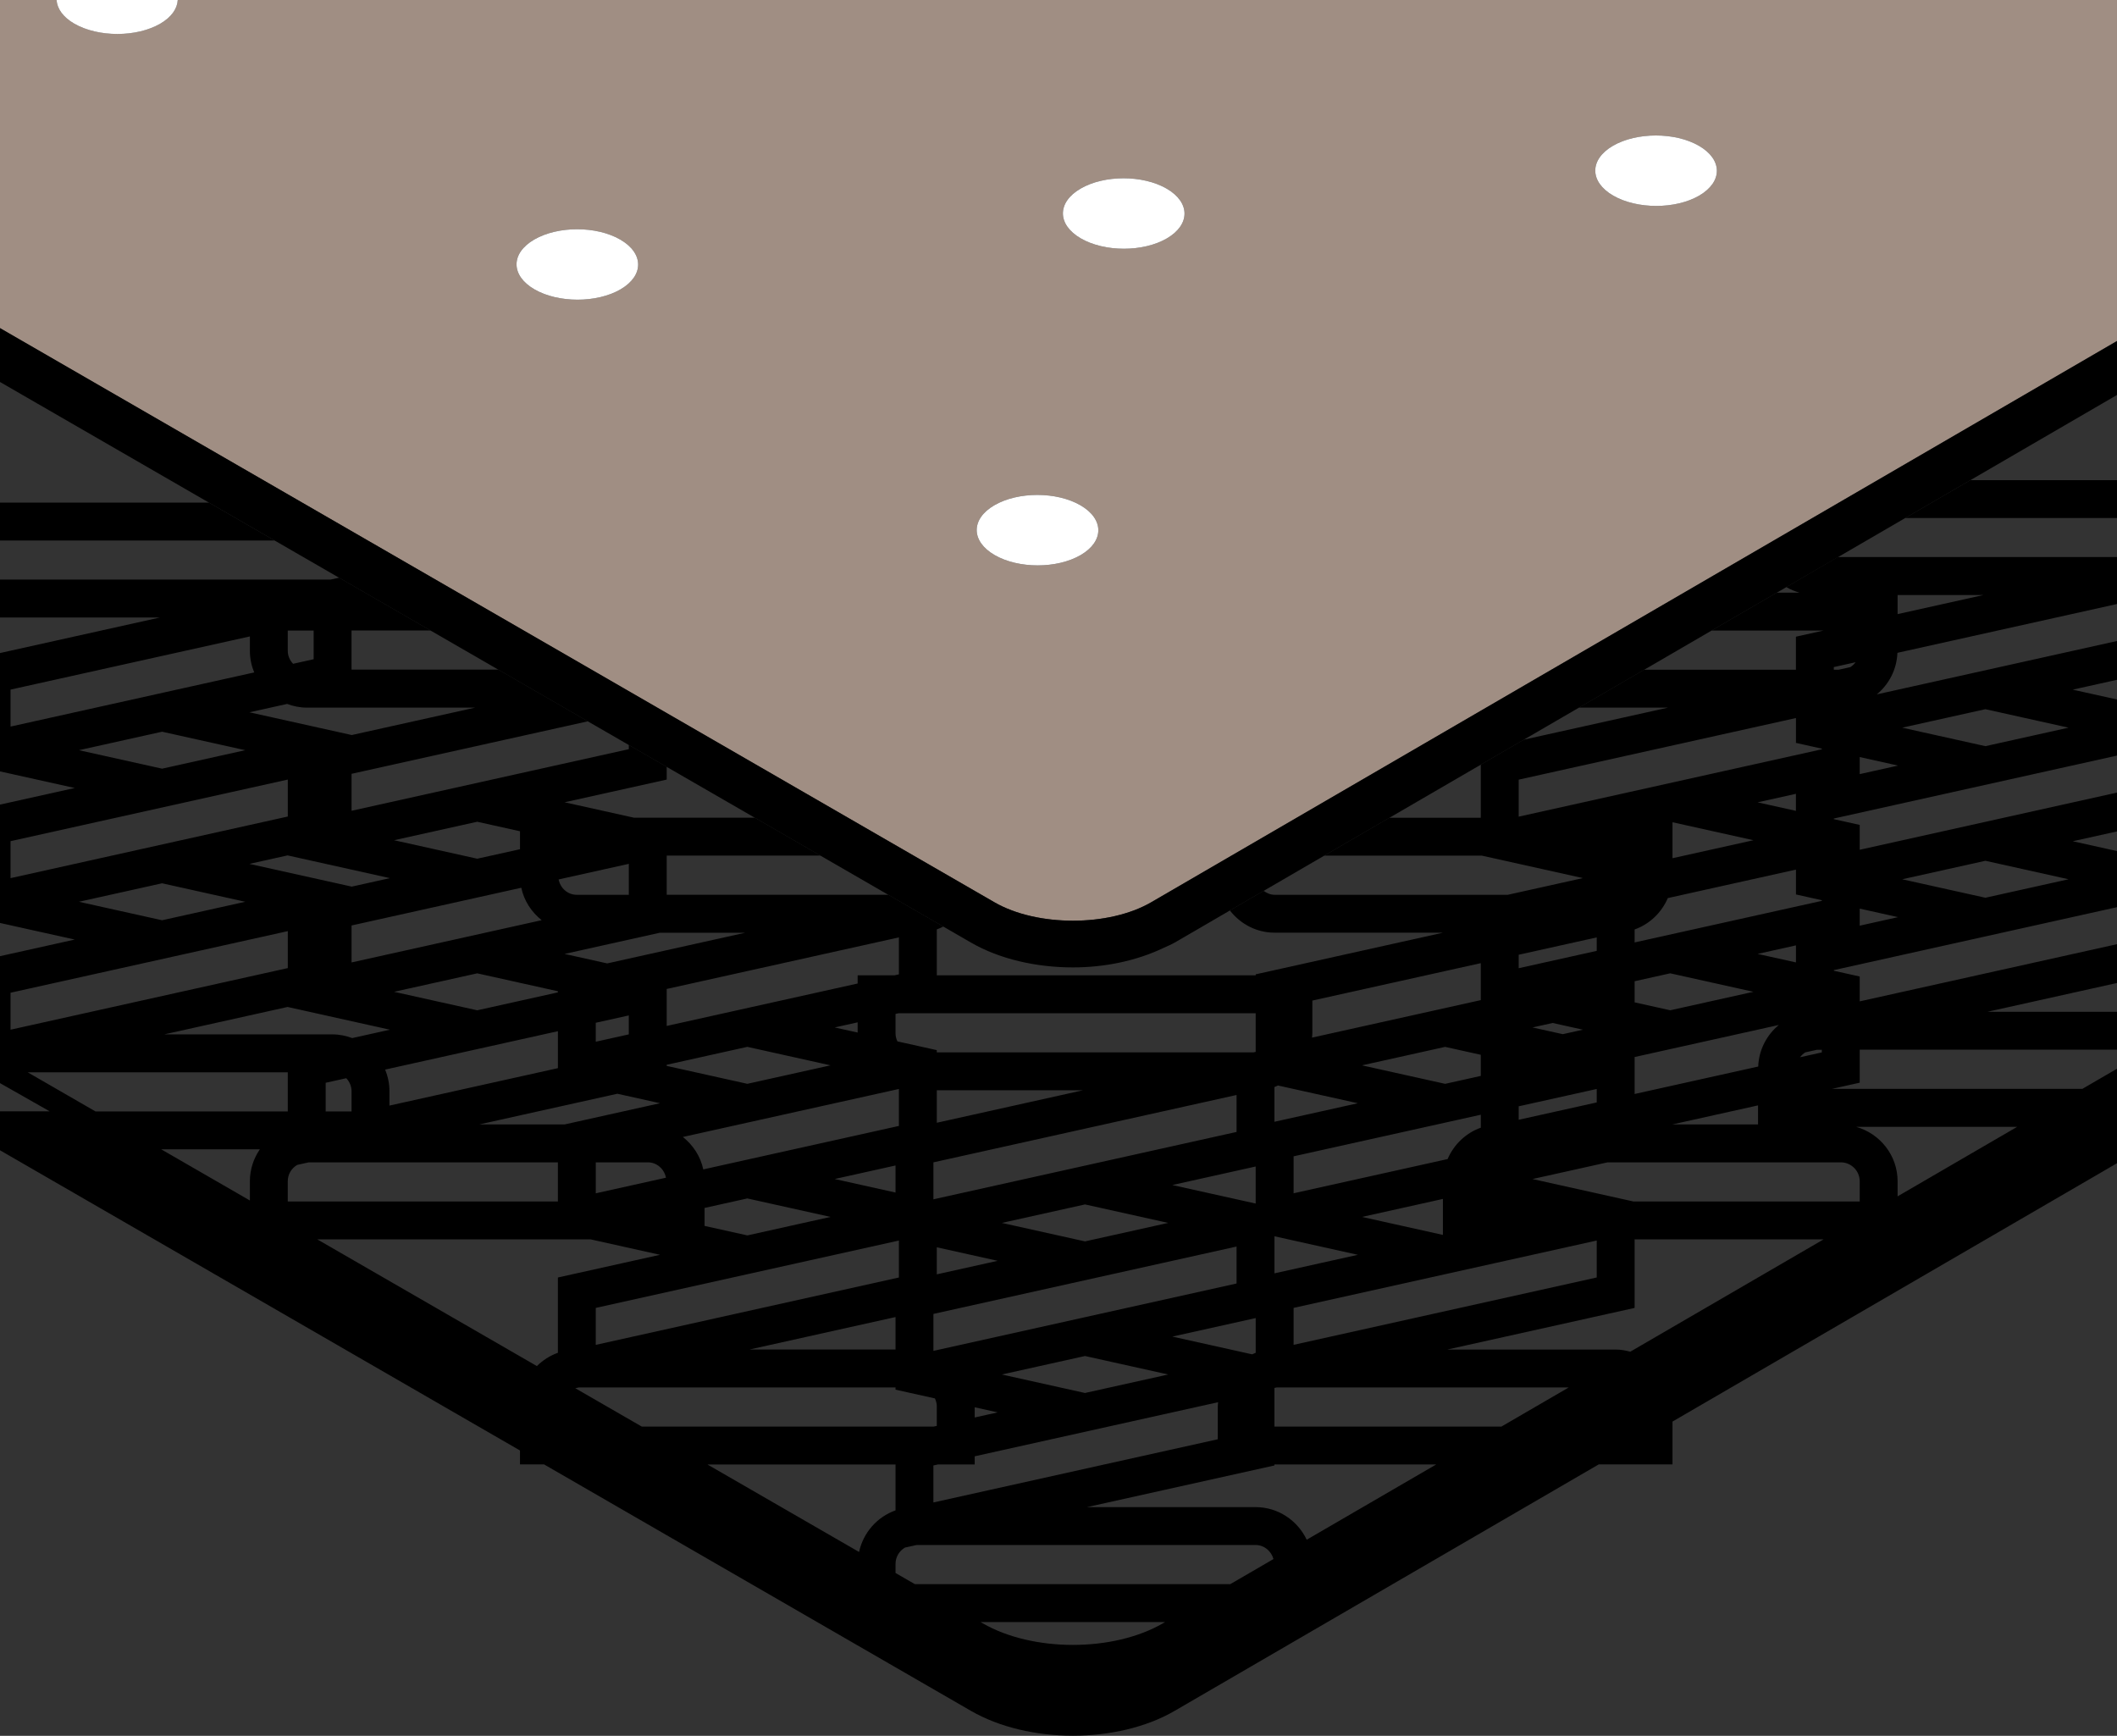 <?xml version="1.0" encoding="iso-8859-1"?>
<!-- Generator: Adobe Illustrator 17.1.0, SVG Export Plug-In . SVG Version: 6.00 Build 0)  -->
<!DOCTYPE svg PUBLIC "-//W3C//DTD SVG 1.1//EN" "http://www.w3.org/Graphics/SVG/1.1/DTD/svg11.dtd">
<svg version="1.1" id="Capa_1" xmlns="http://www.w3.org/2000/svg" xmlns:xlink="http://www.w3.org/1999/xlink" x="0px" y="0px"
	 viewBox="258.699 144.867 94.048 77.111" style="enable-background:new 258.699 144.867 94.048 77.111;" xml:space="preserve">
<rect x="258.699" y="144.867" width="94.048" height="77.111" fill="#333333" stroke="none"/>
<g>
	<g>
		<path d="M338.057,170.947c0.182,0.107,0.377,0.189,0.584,0.248h-1.011l-2.897,1.683h4.977l-1.227,0.273v1.467h-6.743l-2.897,1.683
			h3.964l-6.418,1.426l-1.906,1.107v2.36h-4.061l-2.897,1.683h7.005l4.49,0.998l-3.337,0.742h-10.358
			c-0.186,0-0.35-0.073-0.49-0.176l-1.499,0.871c0.462,0.597,1.178,0.988,1.989,0.988h7.483l-8.324,1.85v0.044h-4.121h-10.046
			v-2.039c0.1-0.035,0.195-0.081,0.289-0.128l-2.443-1.411h-9.845v-1.74h6.832l-2.916-1.683h-5.369l-3.085-0.686l4.537-1.008v-0.568
			l-1.683-0.972v0.189l-12.317,2.737v-1.642l10.499-2.333l-3.975-2.295h-6.525v-1.74h3.512l-2.916-1.683l-1.147-0.662l-0.383,0.085
			h-14.684v1.683h7.109l-7.109,1.58v5.257l3.321,0.738l-3.321,0.738v5.257l3.321,0.738l-3.321,0.738v5.154v0.485l2.208,1.254h-2.208
			v1.683v0.046l23.101,13.337v0.617h1.068l18.97,10.952c1.271,0.733,2.9,1.101,4.526,1.101c1.627,0,3.254-0.367,4.518-1.102
			l18.844-10.951H333v-1.902l19.747-11.476v-1.622v-1.683v-0.893l-1.536,0.893H340.09l1.227-0.273v-1.467h11.43v-1.683h-5.755
			l5.755-1.279v-1.724l-11.43,2.54v-1.104l-1.15-0.256v-0.028l12.58-2.796v-2.492l-1.967-0.437l1.967-0.437v-1.724l-11.43,2.54
			v-1.104l-1.15-0.256v-0.028l12.58-2.796v-2.492l-1.967-0.437l1.967-0.437v-1.724l-10.671,2.371
			c0.538-0.444,0.888-1.103,0.916-1.846l9.755-2.168v-2.088h-12.403L338.057,170.947z M326.167,179.502l12.317-2.737v1.104
			l1.15,0.256v0.028l-13.467,2.993V179.502z M331.317,186.733v-0.576c0.666-0.236,1.198-0.748,1.475-1.394l5.692-1.265v1.104
			l1.15,0.256v0.028L331.317,186.733z M339.633,191.502v0.117l-0.968,0.215c0.067-0.086,0.144-0.163,0.238-0.218l0.514-0.114
			H339.633z M331.317,193.466v-1.642l6.407-1.424c-0.538,0.444-0.888,1.103-0.916,1.846L331.317,193.466z M336.8,193.972v0.846
			h-3.807L336.8,193.972z M325.399,208.241h-10.083v-1.717l0.101-0.022h12.975L325.399,208.241z M313.354,215.241h-2.992h-11.019
			l-0.86-0.496v-0.402c0-0.311,0.169-0.582,0.42-0.727l0.514-0.114h10.945h4.113c0.387,0,0.7,0.268,0.798,0.624L313.354,215.241z
			 M284.256,206.537l0.161-0.036h14.066v0.1l1.75,0.389c0.051,0.108,0.083,0.226,0.083,0.353v0.867l-0.137,0.03h-12.97
			L284.256,206.537z M279.992,194.818l6.133-1.363l1.895,0.421l-4.237,0.942H279.992z M275.808,192.382l7.676-1.706v1.642
			L276,193.981v-0.638C276,193.003,275.93,192.678,275.808,192.382z M273.475,190.818h-7.482l5.491-1.22v0.004l4.537,1.008
			l-1.675,0.372C274.073,190.881,273.782,190.818,273.475,190.818z M274.317,193.343v0.898h-1.15v-1.273l0.914-0.203
			C274.225,192.916,274.317,193.119,274.317,193.343z M281.857,184.304c0.124,0.582,0.455,1.083,0.906,1.441l-8.446,1.877v-1.642
			L281.857,184.304z M296.8,190.737l-1.02-0.227l1.02-0.227V190.737z M298.633,193.243v1.642l-8.691,1.931
			c-0.124-0.582-0.455-1.083-0.906-1.441L298.633,193.243z M310.78,204.243l3.704-0.823v1.543c-0.054,0.019-0.103,0.046-0.155,0.069
			L310.78,204.243z M310.362,202.612l-10.196,2.266v-1.642l10.196-2.266l3.271-0.727v1.642L310.362,202.612z M310.595,205.927
			l-0.233,0.052l-3.462,0.769l-3.695-0.821l3.695-0.821l3.462,0.769L310.595,205.927z M303.02,200.877l-2.704,0.601v-1.202
			L303.02,200.877z M298.483,204.818h-6.491l6.491-1.443V204.818z M302,207.383l1.02,0.227l-1.02,0.227V207.383z M303.205,199.193
			l3.695-0.821l3.462,0.769l0.233,0.052l-0.233,0.052l-3.462,0.769L303.205,199.193z M315.317,199.787l3.703,0.823l-3.703,0.823
			V199.787z M314.483,198.333l-3.703-0.823l3.703-0.823V198.333z M313.633,195.152l-3.271,0.727l-10.196,2.266v-1.642l10.196-2.266
			l3.271-0.727V195.152z M300.317,194.744v-1.443h6.491L300.317,194.744z M298.483,197.844l-2.704-0.601l2.704-0.601V197.844z
			 M290,198.528l1.9-0.422l3.695,0.821l-3.695,0.821l-1.9-0.422V198.528z M291.9,193.014l-3.583-0.796v-0.05l3.583-0.796
			l3.695,0.821L291.9,193.014z M286.633,190.818l-1.467,0.326v-0.842l1.467-0.326V190.818z M283.483,188.952l-3.583,0.796
			l-3.695-0.821l3.695-0.821l3.583,0.796V188.952z M285.167,196.502h2.308c0.408,0,0.733,0.297,0.81,0.683l-3.118,0.693V196.502z
			 M298.633,199.976v1.642l-13.467,2.993v-1.642L298.633,199.976z M300.167,209.968l0.198-0.044H302v-0.363l8.362-1.858l2.452-0.545
			c-0.005,0.062-0.015,0.122-0.015,0.186v1.46l-2.438,0.542l-10.196,2.266V209.968z M316.167,202.968l13.467-2.993v1.642
			l-13.467,2.993V202.968z M322.8,199.726l-3.595-0.799l3.595-0.799V199.726z M316.167,197.877v-1.642l8.317-1.848v0.576
			c-0.666,0.236-1.198,0.748-1.475,1.394L316.167,197.877z M326.167,187.28l3.467-0.77v0.598l-3.467,0.77V187.28z M331.317,188.457
			l1.583-0.352l3.695,0.821l-3.695,0.821l-1.583-0.352V188.457z M324.483,192.663l-1.583,0.352l-3.695-0.821l3.695-0.821
			l1.583,0.352V192.663z M326.167,194.611v-0.598l3.467-0.77v0.598L326.167,194.611z M326.78,190.51l0.895-0.199l1.345,0.299
			l-0.895,0.199L326.78,190.51z M336.78,187.243l1.704-0.379v0.757L336.78,187.243z M333,182.992v-1.598l3.595,0.799L333,182.992z
			 M336.78,180.51l1.703-0.379v0.757L336.78,180.51z M324.483,187.654v1.642l-7.498,1.666c0.005-0.062,0.015-0.122,0.015-0.186
			v-1.46L324.483,187.654z M319.02,193.877l-3.704,0.823v-1.543c0.054-0.019,0.103-0.046,0.155-0.069L319.02,193.877z
			 M310.362,189.879h4.121v1.717l-0.101,0.022h-4.02h-10.046v-0.1l-1.75-0.389c-0.051-0.108-0.083-0.226-0.083-0.353v-0.867
			l0.137-0.03H310.362z M298.633,186.509v1.642l-0.198,0.044H296.8v0.363l-8.483,1.885v-1.642L298.633,186.509z M291.807,186.302
			l-6.133,1.363l-1.895-0.421l4.237-0.942H291.807z M284.325,184.618c-0.408,0-0.733-0.297-0.809-0.683l3.118-0.693v1.376H284.325z
			 M279.9,181.372l1.9,0.422v0.798l-1.9,0.422l-3.695-0.821L279.9,181.372z M276.02,183.877l-1.704,0.379v-0.004l-4.537-1.008
			l1.704-0.379v0.004L276.02,183.877z M271.483,172.879h1.15v1.273l-0.914,0.203c-0.144-0.151-0.236-0.353-0.236-0.578V172.879z
			 M272.325,176.302h7.483l-5.491,1.22v-0.004l-4.537-1.008l1.675-0.372C271.727,176.239,272.018,176.302,272.325,176.302z
			 M259.167,177.144v-1.642l10.633-2.363v0.638c0,0.341,0.07,0.665,0.192,0.962L259.167,177.144z M269.595,178.193l-3.695,0.821
			l-3.695-0.821l3.695-0.821L269.595,178.193z M259.167,183.877v-1.642l12.317-2.737v1.642L259.167,183.877z M269.595,184.927
			l-3.695,0.821l-3.695-0.821l3.695-0.821L269.595,184.927z M259.167,188.968l12.317-2.737v1.642l-12.317,2.737V188.968z
			 M259.928,192.502h11.556v1.74h-8.541L259.928,192.502z M269.8,197.343v0.854l-3.939-2.273h4.382
			C269.965,196.329,269.8,196.817,269.8,197.343z M271.483,197.343c0-0.311,0.169-0.582,0.42-0.727l0.514-0.114h11.066v1.74h-12
			V197.343z M282.55,205.553l-9.756-5.629h12.141l3.085,0.686l-4.537,1.008v3.345C283.129,205.089,282.812,205.294,282.55,205.553z
			 M298.483,209.924v2.039c-0.816,0.289-1.434,0.989-1.62,1.848l-6.736-3.886H298.483z M310.362,216.98L310.362,216.98
			c-2.204,1.28-5.788,1.28-8.006,0l-0.095-0.055h8.102h0.095L310.362,216.98z M316.75,213.267c-0.406-0.853-1.269-1.449-2.275-1.449
			h-4.113h-3.37l3.37-0.749l4.954-1.101v-0.044h7.186L316.75,213.267z M331.125,204.914c-0.209-0.056-0.424-0.095-0.65-0.095h-7.482
			l8.324-1.85v-3.044h8.394L331.125,204.914z M348.314,194.924L343,198.013v-0.669c0-1.154-0.782-2.118-1.841-2.419H348.314z
			 M340.475,196.502c0.464,0,0.842,0.378,0.842,0.842v0.898H331.27l-4.49-0.998l3.337-0.742H340.475z M346.9,183.106l3.695,0.821
			l-3.695,0.821l-3.695-0.821L346.9,183.106z M341.317,185.231l1.703,0.379l-1.703,0.379V185.231z M343,171.302h3.807L343,172.148
			V171.302z M346.9,176.372l3.695,0.821l-3.695,0.821l-3.695-0.821L346.9,176.372z M341.317,178.498l1.704,0.379l-1.704,0.379
			V178.498z M340.896,174.504l-0.514,0.114h-0.216v-0.117l0.968-0.215C341.068,174.372,340.991,174.449,340.896,174.504z"/>
		<polygon points="346.234,166.196 343.337,167.879 352.747,167.879 352.747,166.196 		"/>
		<polygon points="267.985,167.196 258.699,167.196 258.699,168.879 270.9,168.879 		"/>
	</g>
	<path style="fill:#A08E83;" d="M258.699,159.443l44.175,25.504c1.895,1.094,5.087,1.095,6.968,0.001l42.905-24.934v-15.148h-86.151
		c-0.021,0.382-0.275,0.76-0.776,1.051c-1.052,0.611-2.761,0.611-3.82,0c-0.505-0.291-0.763-0.669-0.788-1.051h-2.513V159.443z
		 M330.354,151.344c1.052-0.611,2.762-0.611,3.82,0c1.058,0.611,1.064,1.601,0.012,2.213c-1.051,0.611-2.761,0.611-3.82,0
		C329.308,152.946,329.303,151.955,330.354,151.344z M306.704,153.245c1.052-0.611,2.763-0.611,3.821-0.001
		c1.058,0.611,1.063,1.602,0.011,2.213c-1.051,0.611-2.761,0.611-3.82,0C305.658,154.847,305.653,153.856,306.704,153.245z
		 M302.875,167.312c1.051-0.611,2.762-0.611,3.82,0c1.059,0.611,1.064,1.602,0.012,2.213c-1.052,0.611-2.761,0.611-3.82,0
		C301.829,168.914,301.822,167.924,302.875,167.312z M282.431,155.509c1.051-0.611,2.762-0.611,3.82,0
		c1.059,0.611,1.063,1.601,0.012,2.213c-1.052,0.611-2.761,0.611-3.82,0C281.386,157.111,281.379,156.12,282.431,155.509z"/>
	<path d="M309.842,184.949c-1.881,1.093-5.073,1.093-6.968-0.001l-44.175-25.504v2.392l9.286,5.361l2.916,1.683l2.865,1.654
		l1.147,0.662l2.916,1.683l3.013,1.74l3.975,2.295l1.817,1.049l1.683,0.972l3.917,2.261l2.916,1.683l3.013,1.74l2.443,1.411
		l1.233,0.712c1.271,0.733,2.899,1.101,4.526,1.101c1.418,0,2.821-0.296,3.998-0.854c0.174-0.082,0.357-0.154,0.52-0.248
		l2.453-1.426l1.499-0.871l2.69-1.564l2.897-1.683l4.061-2.36l1.906-1.107l2.454-1.426l2.897-1.683l2.993-1.74l2.897-1.683
		l0.427-0.248l2.287-1.329l2.993-1.74l2.897-1.683l6.513-3.785v-2.395L309.842,184.949z"/>
	<path style="fill:#FFFFFF;" d="M330.366,153.557c1.059,0.611,2.769,0.611,3.82,0c1.052-0.612,1.046-1.602-0.012-2.213
		c-1.058-0.611-2.768-0.611-3.82,0C329.303,151.955,329.308,152.946,330.366,153.557z"/>
	<path style="fill:#FFFFFF;" d="M302.887,169.525c1.059,0.611,2.768,0.611,3.82,0c1.051-0.611,1.047-1.602-0.012-2.213
		c-1.058-0.611-2.769-0.611-3.82,0C301.822,167.924,301.829,168.914,302.887,169.525z"/>
	<path style="fill:#FFFFFF;" d="M306.716,155.458c1.059,0.611,2.769,0.611,3.82,0c1.052-0.612,1.047-1.602-0.011-2.213
		c-1.058-0.611-2.769-0.611-3.821,0.001C305.653,153.856,305.658,154.847,306.716,155.458z"/>
	<path style="fill:#FFFFFF;" d="M262,145.918c1.059,0.611,2.768,0.611,3.82,0c0.501-0.291,0.755-0.669,0.776-1.051h-5.384
		C261.237,145.249,261.495,145.627,262,145.918z"/>
	<path style="fill:#FFFFFF;" d="M282.444,157.722c1.059,0.611,2.768,0.611,3.82,0c1.05-0.611,1.046-1.602-0.012-2.213
		c-1.058-0.611-2.769-0.611-3.82,0C281.379,156.12,281.386,157.111,282.444,157.722z"/>
</g>
</svg>
